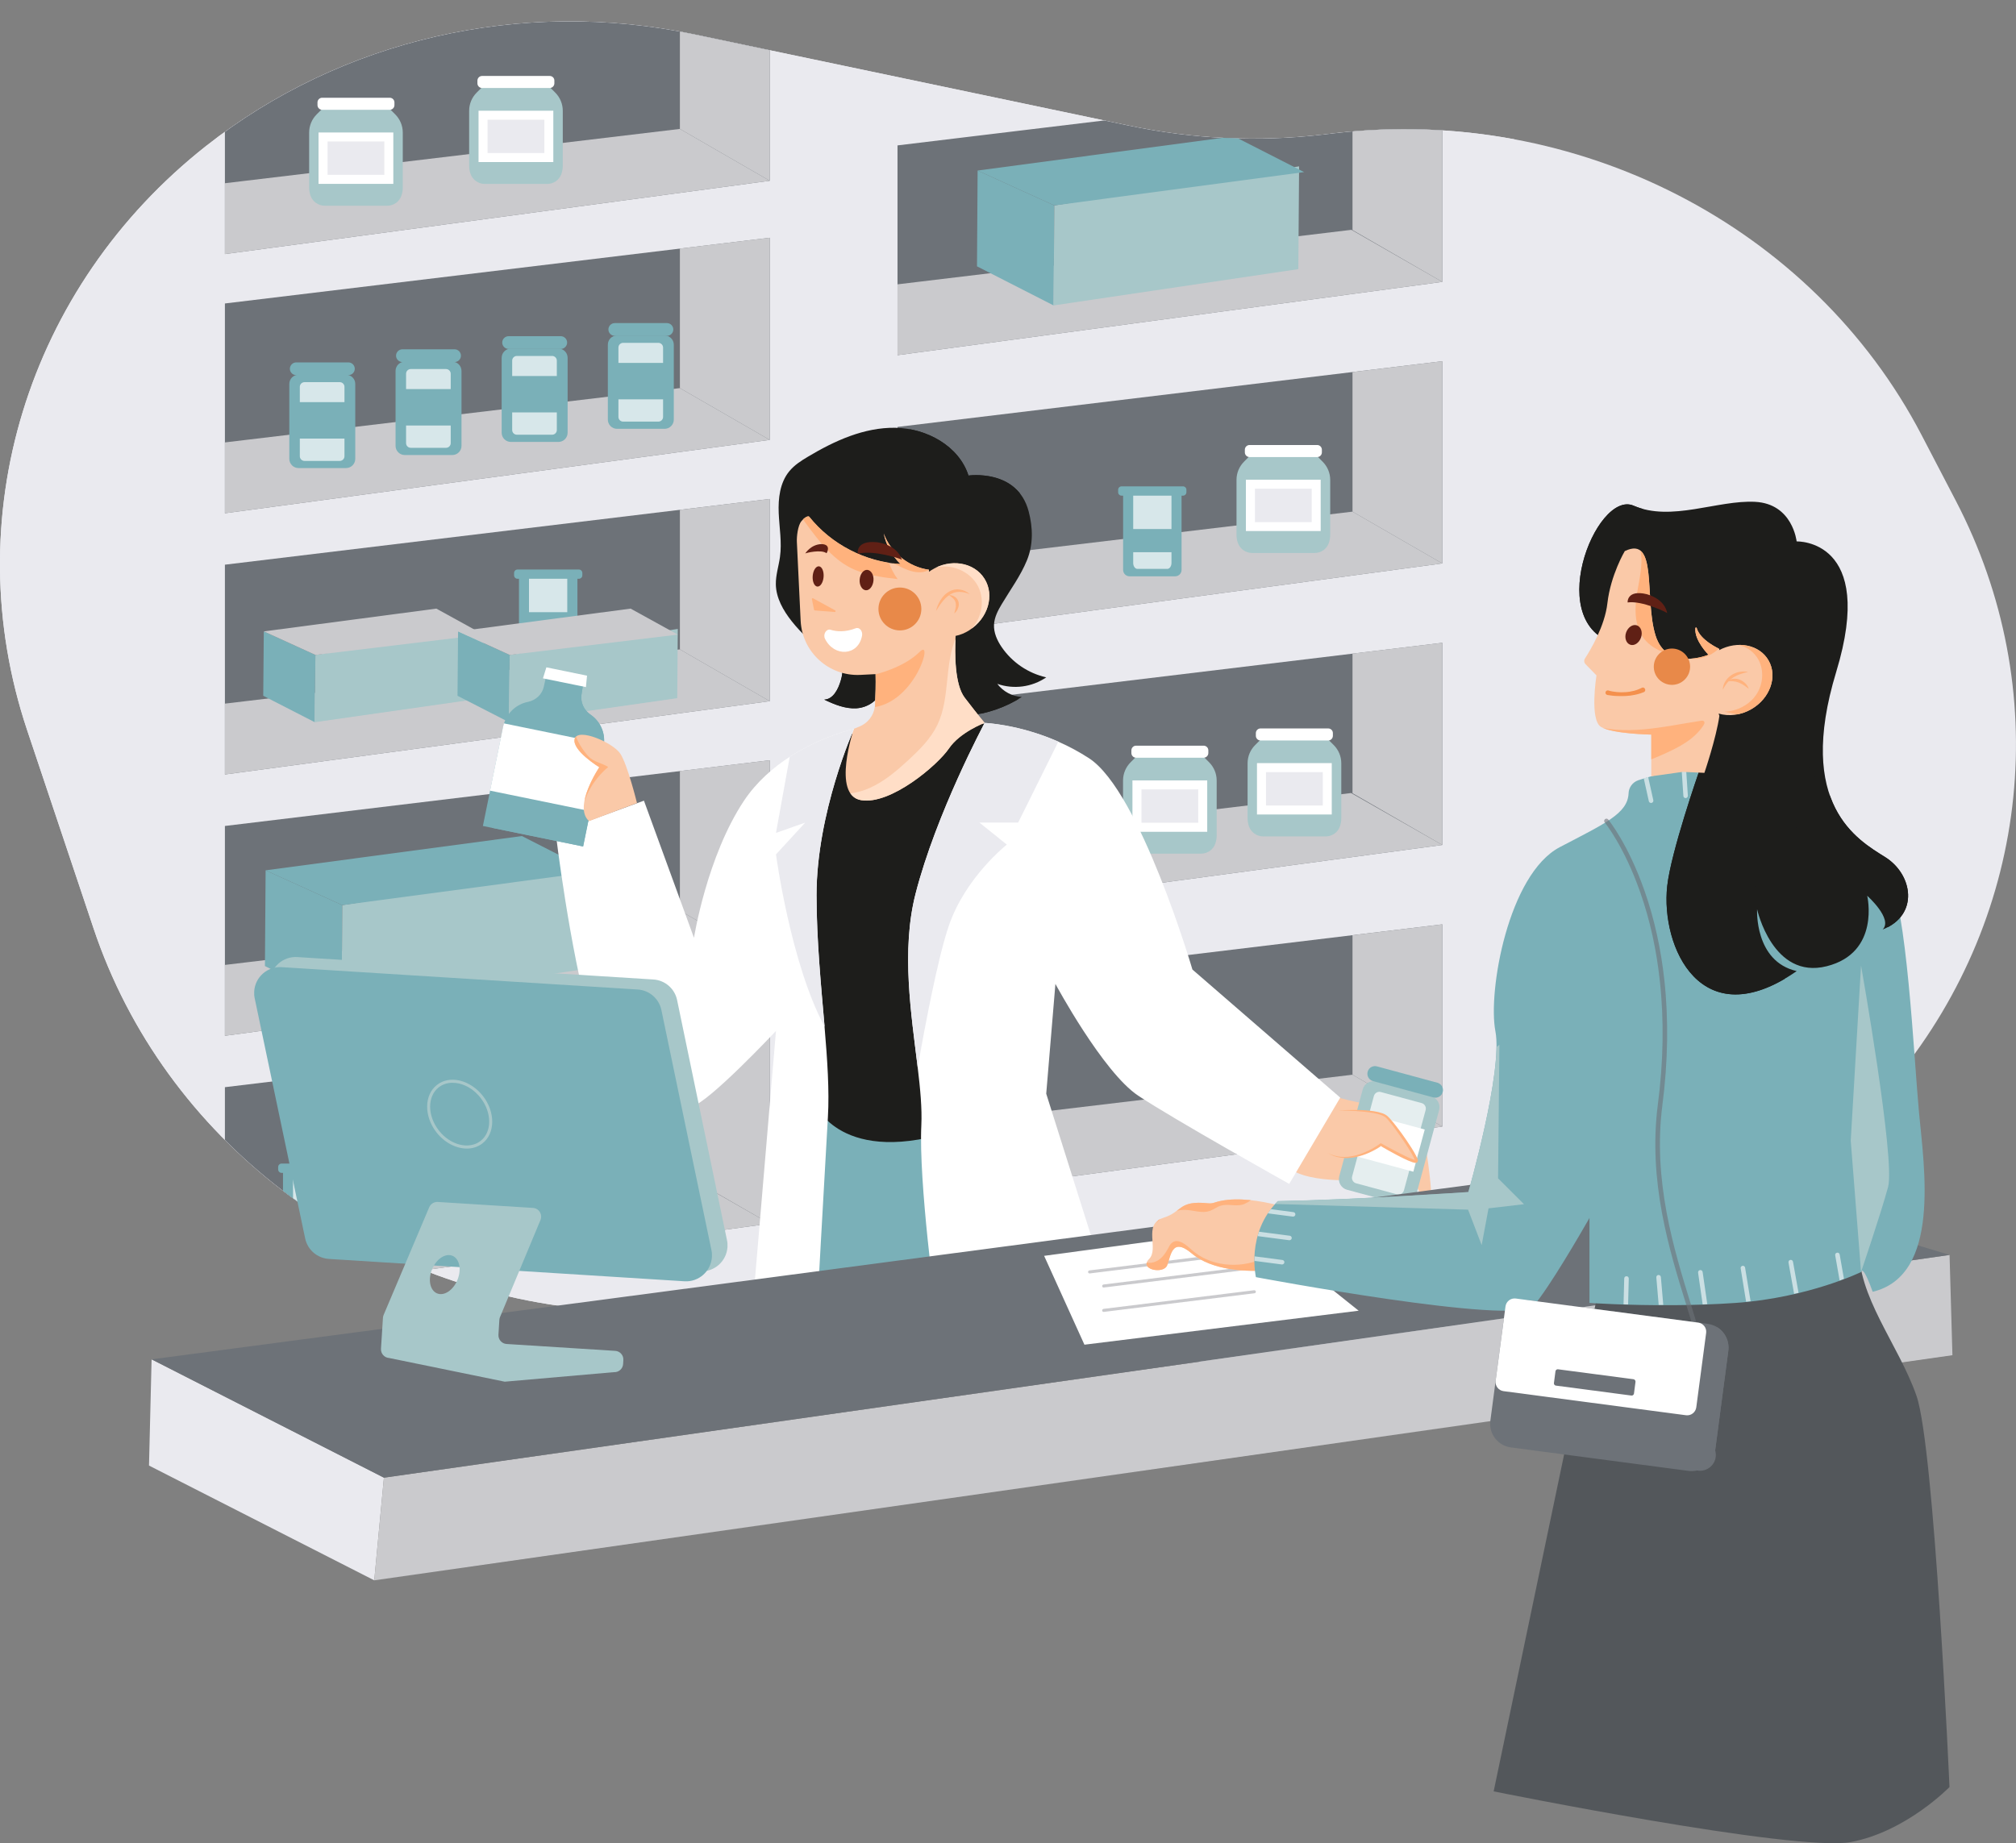 <?xml version="1.0" encoding="utf-8"?>
<!-- Generator: Adobe Illustrator 27.0.1, SVG Export Plug-In . SVG Version: 6.00 Build 0)  -->
<svg version="1.1" id="Calque_1" xmlns="http://www.w3.org/2000/svg" xmlns:xlink="http://www.w3.org/1999/xlink" x="0px" y="0px"
	 viewBox="0 0 2876.5 2630.6" style="enable-background:new 0 0 2876.5 2630.6;" xml:space="preserve">
<rect x="0" y="0" width="2876.5" height="2630.6" fill="#808080" stroke="none"/>
<style type="text/css">
	.st0{fill:#EAEAEF;}
	.st1{clip-path:url(#SVGID_00000027571180877864378260000004831322311846447773_);}
	.st2{fill:#6D7278;}
	.st3{fill:#CACACD;}
	.st4{fill:#7AB0B8;}
	.st5{opacity:0.7;}
	.st6{fill:#FFFFFF;}
	.st7{fill:#A7C7C9;}
	.st8{fill:#FAC9A8;}
	.st9{fill:#1D1D1B;}
	.st10{clip-path:url(#SVGID_00000047779917373638202920000014917123592665084349_);}
	.st11{clip-path:url(#SVGID_00000129171122120643351370000016010112033074929304_);}
	.st12{fill:#FFB27D;}
	.st13{fill:#FFDEC7;}
	.st14{fill:#602015;}
	.st15{fill:#E88949;}
	.st16{clip-path:url(#SVGID_00000127037326226569139290000006431064181648139423_);}
	.st17{fill:#53575B;}
	.st18{clip-path:url(#SVGID_00000165220767412647432130000006971523086034569652_);}
	.st19{clip-path:url(#SVGID_00000095340024459102025650000009303871457929787062_);}
	.st20{opacity:0.6;}
	.st21{clip-path:url(#SVGID_00000036252353178525656430000017215787773874075786_);}
	.st22{fill:#D82749;}
	.st23{clip-path:url(#SVGID_00000174571652235233501320000001306127014106586249_);}
	.st24{fill:#F4904D;}
</style>
<g id="_04">
	<path class="st0" d="M2741.8,620.9c-155.4-298.1-491.4-471-837.2-430.8l-17,2c-92,10.7-185.1,6.4-275.8-12.6l-622-130.6
		C743.8-2.8,487.3,56,294.1,208.3l0,0C38.4,409.8-62.5,739.6,38.8,1042.3l94.7,282.7c100.8,301.1,381.9,515.8,712,544l1043.7,89.1
		c277,23.6,546.8-88.1,716.4-296.8l100.9-124.2c191.1-235.2,223.8-554.6,84.1-822.5L2741.8,620.9L2741.8,620.9z"/>
	<g>
		<defs>
			<path id="SVGID_1_" d="M1904.6,190.1l-17,2c-92,10.7-185.1,6.4-275.8-12.6l-622-130.6C743.8-2.8,487.3,56,294.1,208.3l0,0
				C38.4,409.8-62.5,739.6,38.8,1042.3l94.7,282.7c100.8,301.1,381.9,515.8,712,544l1043.7,89.1c277,23.6,546.8-88.1,716.4-296.8
				l100.9-124.2c191.1-235.2,223.8-554.6,84.1-822.5l-48.9-93.8C2586.4,322.8,2250.4,149.9,1904.6,190.1L1904.6,190.1z"/>
		</defs>
		<clipPath id="SVGID_00000041259731167239150570000012280501171433279905_">
			<use xlink:href="#SVGID_1_"  style="overflow:visible;"/>
		</clipPath>
		<g style="clip-path:url(#SVGID_00000041259731167239150570000012280501171433279905_);">
			<g>
				<rect x="-155.2" y="-5.2" class="st0" width="2315.8" height="2119.6"/>
				<polygon class="st2" points="320.9,732.5 1098.3,627.8 1098.3,339.3 320.9,433.1 				"/>
				<polygon class="st3" points="320.9,631.4 320.9,732.5 1098.3,627.8 970.1,553.9 				"/>
				<polygon class="st3" points="970.1,553.9 1098.3,627.8 1098.3,339.3 970.1,354.7 				"/>
				<polygon class="st2" points="1280.6,506.9 2057.9,402.3 2057.9,113.7 1280.6,207.5 				"/>
				<polygon class="st3" points="1280.6,405.8 1280.6,506.9 2057.9,402.3 1928.2,328 				"/>
				<polygon class="st3" points="1929.8,328.3 2057.9,402.3 2057.9,113.7 1929.8,129.1 				"/>
				<polygon class="st2" points="1280.6,908.7 2057.9,804.1 2057.9,515.5 1280.6,609.3 				"/>
				<polygon class="st3" points="1280.6,807.6 1280.6,908.7 2057.9,804.1 1929.8,730.2 				"/>
				<polygon class="st3" points="1929.8,730.2 2057.9,804.1 2057.9,515.5 1929.8,531 				"/>
				<polygon class="st2" points="1280.6,1310.6 2057.9,1205.9 2057.9,917.4 1280.6,1011.2 				"/>
				<polygon class="st3" points="1280.6,1209.5 1280.6,1310.6 2057.9,1205.9 1927.8,1131.8 				"/>
				<polygon class="st3" points="1929.8,1132 2057.9,1205.9 2057.9,917.4 1929.8,932.8 				"/>
				<polygon class="st2" points="1280.6,1712.4 2057.9,1607.8 2057.9,1319.2 1280.6,1413 				"/>
				<polygon class="st3" points="1280.6,1611.3 1280.6,1712.4 2057.9,1607.8 1929.8,1533.8 				"/>
				<polygon class="st3" points="1929.8,1533.8 2057.9,1607.8 2057.9,1319.2 1929.8,1334.7 				"/>
				<polygon class="st2" points="320.9,1105.3 1098.3,1000.7 1098.3,712.1 320.9,805.9 				"/>
				<polygon class="st3" points="320.9,1004.2 320.9,1105.3 1098.3,1000.7 970.1,926.8 				"/>
				<polygon class="st3" points="970.1,926.8 1098.3,1000.7 1098.3,712.1 970.1,727.6 				"/>
				<polygon class="st2" points="320.9,1478.2 1098.3,1373.6 1098.3,1085 320.9,1178.8 				"/>
				<polygon class="st3" points="320.9,1377.1 320.9,1478.2 1098.3,1373.6 970.1,1299.6 				"/>
				<polygon class="st3" points="970.1,1299.6 1098.3,1373.6 1098.3,1085 970.1,1100.4 				"/>
				<polygon class="st2" points="320.9,1851 1098.3,1746.4 1098.3,1457.8 320.9,1551.6 				"/>
				<polygon class="st3" points="320.9,1749.9 320.9,1851 1098.3,1746.4 966.9,1671.1 				"/>
				<polygon class="st3" points="970.1,1672.5 1098.3,1746.4 1098.3,1457.8 970.1,1473.3 				"/>
				<polygon class="st2" points="320.9,362.6 1098.3,258 1098.3,-30.6 320.9,63.2 				"/>
				<polygon class="st3" points="320.9,261.5 320.9,362.6 1098.3,258 970.1,184 				"/>
				<polygon class="st3" points="970.1,184 1098.3,258 1098.3,-30.6 970.1,-15.1 				"/>
				<path class="st4" d="M493.8,534.8h-67.9c-7.2,0-13.1,5.9-13.1,13.1v107c0,7.2,5.9,13.1,13.1,13.1h67.9c7.2,0,13.1-5.9,13.1-13.1
					v-107C506.9,540.7,501.1,534.9,493.8,534.8z"/>
				<path class="st4" d="M497.1,517.2h-74.4c-5,0-9.1,4.1-9.1,9.1s4.1,9.1,9.1,9.1h74.4c5,0,9.1-4.1,9.1-9.1
					S502.1,517.2,497.1,517.2z"/>
				<g class="st5">
					<path class="st6" d="M484.8,545.4h-50.3c-3.7,0-6.7,3-6.7,6.7v99c0,3.7,3,6.7,6.7,6.7h50.3c3.7,0,6.7-3,6.7-6.7v-99
						C491.5,548.4,488.5,545.4,484.8,545.4z"/>
				</g>
				<rect x="422.7" y="573.9" class="st4" width="73.9" height="52"/>
				<path class="st4" d="M645.4,516.2h-67.9c-7.2,0-13.1,5.9-13.1,13.1v107c0,7.2,5.9,13.1,13.1,13.1h67.9c7.2,0,13.1-5.9,13.1-13.1
					v-107C658.4,522,652.6,516.2,645.4,516.2z"/>
				<path class="st4" d="M648.6,498.5h-74.4c-5,0-9.1,4.1-9.1,9.1c0,5,4.1,9.1,9.1,9.1h74.4c5,0,9.1-4.1,9.1-9.1
					C657.7,502.6,653.6,498.5,648.6,498.5z"/>
				<g class="st5">
					<path class="st6" d="M636.4,526.7h-50.3c-3.7,0-6.7,3-6.7,6.7l0,0v99c0,3.7,3,6.7,6.7,6.7h50.3c3.7,0,6.7-3,6.7-6.7l0,0v-99
						C643.1,529.7,640.1,526.7,636.4,526.7z"/>
				</g>
				<rect x="574.2" y="555.3" class="st4" width="73.9" height="52"/>
				<path class="st4" d="M796.8,497.5h-67.9c-7.2,0-13.1,5.9-13.1,13.1v107c0,7.2,5.9,13.1,13.1,13.1h67.9c7.2,0,13.1-5.9,13.1-13.1
					v-107C809.9,503.4,804.1,497.5,796.8,497.5z"/>
				<path class="st4" d="M800.1,479.8h-74.4c-5,0-9.1,4.1-9.1,9.1s4.1,9.1,9.1,9.1h74.4c5,0,9.1-4.1,9.1-9.1
					S805.1,479.8,800.1,479.8z"/>
				<g class="st5">
					<path class="st6" d="M787.8,508h-50.3c-3.7,0-6.7,3-6.7,6.7v99c0,3.7,3,6.7,6.7,6.7h50.3c3.7,0,6.7-3,6.7-6.7v-99
						C794.5,511,791.5,508,787.8,508z"/>
				</g>
				<rect x="725.7" y="536.6" class="st4" width="73.9" height="52"/>
				<path class="st4" d="M740.5,932c0,5.1,4.1,9.2,9.2,9.2h65c5.1,0,9.2-4.1,9.2-9.2l0,0V818.1h-83.4V932z"/>
				<g class="st5">
					<path class="st6" d="M754.8,922.2c0,4.6,2.7,8.4,6,8.4h42.6c3.3,0,6-3.8,6-8.4V818.1h-54.6V922.2z"/>
				</g>
				<path class="st4" d="M826,812.8h-87.6c-2.7,0-4.9,2.2-4.9,4.9v3.4c0,2.7,2.2,4.9,4.9,4.9H826c2.7,0,4.9-2.2,4.9-4.9l0,0v-3.4
					C830.9,815,828.7,812.8,826,812.8L826,812.8z"/>
				<rect x="751.1" y="873.7" class="st4" width="62.2" height="33.1"/>
				<path class="st4" d="M880.4,478.8h67.9c7.2,0,13.1,5.9,13.1,13.1v107c0,7.2-5.9,13.1-13.1,13.1h-67.9c-7.2,0-13.1-5.9-13.1-13.1
					v-107C867.3,484.6,873.2,478.8,880.4,478.8z"/>
				<path class="st4" d="M951.6,461.1h-74.4c-5,0-9.1,4.1-9.1,9.1s4.1,9.1,9.1,9.1h74.4c5,0,9.1-4.1,9.1-9.1
					S956.6,461.1,951.6,461.1z"/>
				<g class="st5">
					<path class="st6" d="M939.4,489.3h-50.3c-3.7,0-6.7,3-6.7,6.7l0,0v99c0,3.7,3,6.7,6.7,6.7h50.3c3.7,0,6.7-3,6.7-6.7l0,0v-99
						C946.1,492.4,943.1,489.3,939.4,489.3z"/>
				</g>
				<rect x="877.2" y="517.9" class="st4" width="73.9" height="52"/>
				<polygon class="st4" points="375.6,993 449.1,1030.7 450,934.7 376.4,901.1 				"/>
				<polygon class="st7" points="449.1,1030.7 689.1,996.4 690,897.6 450,934.7 				"/>
				<polygon class="st3" points="376.4,901.1 450,934.7 690,905.7 622.6,868.6 				"/>
				<polygon class="st4" points="652.8,993 726.3,1030.7 727.2,934.7 653.6,901.1 				"/>
				<polygon class="st7" points="726.3,1030.7 966.3,996.4 967.1,897.6 727.2,934.7 				"/>
				<polygon class="st3" points="653.6,901.1 727.2,934.7 967.1,905.7 899.8,868.6 				"/>
				<polygon class="st4" points="378,1378.7 487.4,1434.5 488.4,1291.8 379,1242.1 				"/>
				<polygon class="st7" points="487.4,1434.5 836.6,1382.7 837.7,1236 488.4,1291.8 				"/>
				<polygon class="st4" points="379,1242.1 488.4,1291.8 844.8,1244.2 744.7,1193.2 				"/>
				<polygon class="st4" points="1394,380.1 1503.3,435.9 1504.3,293.2 1394.9,243.4 				"/>
				<polygon class="st7" points="1503.3,435.9 1852.5,384.1 1853.6,237.4 1504.3,293.2 				"/>
				<polygon class="st4" points="1394.9,243.4 1504.3,293.2 1860.8,245.6 1760.6,194.5 				"/>
				<path class="st7" d="M1870.4,642.1l-39.3,4.8l-39.3-4.8l-16.7,16.7c-6.9,6.9-10.8,16.2-10.8,26v78.4c0,3.8,0.6,7.6,1.8,11.2
					c2.9,8.8,11.2,14.8,20.5,14.8h89.2c9.3,0,17.6-5.9,20.4-14.8c1.2-3.6,1.8-7.4,1.8-11.2v-78.3c0-9.8-3.9-19.1-10.8-26
					L1870.4,642.1L1870.4,642.1z"/>
				<path class="st6" d="M1879.4,635.1h-96.5c-3.7,0-6.7,3-6.7,6.7v3.8c0,3.7,3,6.7,6.7,6.7h96.5c3.7,0,6.7-3,6.7-6.7l0,0v-3.8
					C1886.1,638.1,1883.1,635.1,1879.4,635.1L1879.4,635.1z"/>
				<rect x="1777.7" y="684.6" class="st6" width="106.7" height="73.3"/>
				<rect x="1790.6" y="697.5" class="st0" width="81" height="47.6"/>
				<path class="st7" d="M547.2,146.5l-39.3,4.8l-39.3-4.8l-16.7,16.7c-6.9,6.9-10.8,16.2-10.8,26v78.4c0,3.8,0.6,7.6,1.8,11.2
					c2.9,8.8,11.2,14.8,20.4,14.8h89.2c9.3,0,17.6-5.9,20.4-14.8c1.2-3.6,1.8-7.4,1.8-11.2v-78.4c0-9.8-3.9-19.1-10.8-26
					L547.2,146.5L547.2,146.5z"/>
				<path class="st6" d="M556.1,139.5h-96.4c-3.7,0-6.7,3-6.7,6.7l0,0v3.8c0,3.7,3,6.7,6.7,6.7h96.4c3.7,0,6.7-3,6.7-6.7l0,0v-3.8
					C562.8,142.5,559.8,139.5,556.1,139.5L556.1,139.5z"/>
				<rect x="454.5" y="189.1" class="st6" width="106.7" height="73.3"/>
				<rect x="467.4" y="201.9" class="st0" width="81" height="47.6"/>
				<path class="st7" d="M775.5,115.4l-39.3,4.9l-39.3-4.9l-16.7,16.7c-6.9,6.9-10.8,16.2-10.8,26v78.4c0,3.8,0.6,7.6,1.8,11.2
					c2.9,8.8,11.2,14.8,20.4,14.8h89.2c9.3,0,17.6-5.9,20.4-14.8c1.2-3.6,1.8-7.4,1.8-11.2v-78.4c0-9.8-3.9-19.1-10.8-26
					L775.5,115.4L775.5,115.4z"/>
				<path class="st6" d="M784.4,108.4h-96.5c-3.7,0-6.7,3-6.7,6.7l0,0v3.8c0,3.7,3,6.7,6.7,6.7h96.4c3.7,0,6.7-3,6.7-6.7v-3.8
					C791.1,111.4,788.1,108.4,784.4,108.4L784.4,108.4z"/>
				<rect x="682.8" y="158" class="st6" width="106.7" height="73.3"/>
				<rect x="695.7" y="170.8" class="st0" width="81" height="47.6"/>
				<path class="st7" d="M1708.5,1071.2l-39.3,4.8l-39.3-4.8l-16.7,16.7c-6.9,6.9-10.8,16.2-10.8,26v78.4c0,3.8,0.6,7.6,1.8,11.2
					c2.9,8.8,11.2,14.8,20.4,14.8h89.2c9.3,0,17.6-5.9,20.4-14.8c1.2-3.6,1.8-7.4,1.8-11.2v-78.4c0-9.8-3.9-19.1-10.8-26
					L1708.5,1071.2z"/>
				<path class="st6" d="M1717.4,1064.2H1621c-3.7,0-6.7,3-6.7,6.7l0,0v3.8c0,3.7,3,6.7,6.7,6.7h96.4c3.7,0,6.7-3,6.7-6.7v-3.8
					C1724.1,1067.2,1721.1,1064.2,1717.4,1064.2z"/>
				<rect x="1615.8" y="1113.8" class="st6" width="106.7" height="73.3"/>
				<rect x="1628.7" y="1126.6" class="st0" width="81" height="47.6"/>
				<path class="st7" d="M1886.2,1046.6l-39.3,4.8l-39.3-4.8l-16.7,16.7c-6.9,6.9-10.8,16.2-10.8,26v78.4c0,3.8,0.6,7.6,1.8,11.2
					c2.9,8.8,11.2,14.8,20.5,14.8h89.2c9.3,0,17.6-5.9,20.4-14.8c1.2-3.6,1.8-7.4,1.8-11.2v-78.4c0-9.8-3.9-19.1-10.8-26
					L1886.2,1046.6L1886.2,1046.6z"/>
				<path class="st6" d="M1895.1,1039.6h-96.5c-3.7,0-6.7,3-6.7,6.7v3.8c0,3.7,3,6.7,6.7,6.7h96.5c3.7,0,6.7-3,6.7-6.7v-3.8
					C1901.9,1042.6,1898.8,1039.6,1895.1,1039.6L1895.1,1039.6z"/>
				<rect x="1793.5" y="1089.1" class="st6" width="106.7" height="73.3"/>
				<rect x="1806.4" y="1102" class="st0" width="81" height="47.6"/>
				<path class="st4" d="M1602.5,813.3c0,5.1,4.1,9.2,9.2,9.2h65c5.1,0,9.2-4.1,9.2-9.2l0,0V699.4h-83.4L1602.5,813.3L1602.5,813.3z
					"/>
				<g class="st5">
					<path class="st6" d="M1616.9,803.5c0,4.6,2.7,8.4,6,8.4h42.6c3.3,0,6-3.8,6-8.4V699.4h-54.6V803.5z"/>
				</g>
				<path class="st4" d="M1688,694.1h-87.7c-2.7,0-4.9,2.2-4.9,4.9v3.5c0,2.7,2.2,4.9,4.9,4.9h87.6c2.7,0,4.9-2.2,4.9-4.9l0,0V699
					C1692.9,696.4,1690.7,694.2,1688,694.1L1688,694.1z"/>
				<rect x="1613.1" y="755" class="st4" width="62.2" height="33.1"/>
				<path class="st4" d="M403.8,1779.8c0,5.1,4.1,9.2,9.2,9.2h65c5.1,0,9.2-4.1,9.2-9.2v-113.9h-83.4V1779.8z"/>
				<g class="st5">
					<path class="st6" d="M418.2,1770c0,4.6,2.7,8.4,6,8.4h42.6c3.3,0,6-3.8,6-8.4v-104.1h-54.7L418.2,1770L418.2,1770z"/>
				</g>
				<path class="st4" d="M489.4,1660.6h-87.6c-2.7,0-4.9,2.2-4.9,4.9v3.5c0,2.7,2.2,4.9,4.9,4.9h87.6c2.7,0,4.9-2.2,4.9-4.9l0,0
					v-3.5C494.2,1662.8,492.1,1660.6,489.4,1660.6L489.4,1660.6z"/>
				<rect x="414.4" y="1721.5" class="st4" width="62.2" height="33.1"/>
			</g>
		</g>
	</g>
	<path class="st8" d="M1966.8,1575.8c-23.1,1.6-63.3-11-77.8-15.9c-3.4-1.2-5.4-1.9-5.4-1.9s-64.4,61.8-52.9,96.9s105,29.2,105,29.2
		s48.1,45.2,61,47.6s20.7-52.7,20.7-52.7s6.2,33.9,22.9,31.4c6.5-1-9.6-96.2-9.6-96.2S1995.3,1573.9,1966.8,1575.8L1966.8,1575.8z"
		/>
	<path class="st4" d="M1167.5,1544.1l-2.5,91.5l-6.5,234.4c0,0,107.1,15.5,194.8,25.4c55.2,6.3,102.7,10.4,111.3,7.1
		c22.4-8.6-52.9-347.2-52.9-347.2L1167.5,1544.1L1167.5,1544.1z"/>
	<path class="st4" d="M1167.5,1544.1l-2.5,91.5c29.7,18.8,62.4,32.5,96.7,40.3c7.9,1.8,16.4,3.5,22.3,9c5.3,5,7.7,12.1,9.9,19
		c20.5,63.6,40.3,127.4,59.4,191.4c55.2,6.3,102.7,10.4,111.3,7.1c22.4-8.6-52.9-347.2-52.9-347.2L1167.5,1544.1L1167.5,1544.1z"/>
	<path class="st9" d="M1165.1,1068.4l-28,263l28,247.9c0,0,42.2,93.5,218.4,26.4c28.1-243.6,55.9-355.4,55.9-355.4l39.2-201.5
		l-178.3-36.7L1165.1,1068.4L1165.1,1068.4z"/>
	<path class="st9" d="M1492.8,966.7c-25.9-5.9-48.6-21.3-63.6-43.2c-6.5-9.5-11.5-20.7-10.9-32.2c0.6-10.6,5.7-20.3,11.2-29.4
		c12.3-20.6,26.7-40.1,35.8-62.3s8.6-46.7,2.4-69.9c-16.2-61.1-85.9-51-85.9-51c-13.5-42.3-59.9-67.5-104.3-68.2
		s-86.6,18.5-124.7,41.3c-9.8,5.8-19.6,12.1-26.8,21c-13.2,16.2-15.8,38.6-14.9,59.5s4.7,41.9,1.8,62.6c-1.8,13-6.1,25.8-5.9,39
		c0.3,19.4,10.5,37.3,22.5,52.5c14.8,18.7,32.7,34.8,52.9,47.5c7.5,4.7,15.9,9.6,18.6,18c2,6.2,0.4,13-1.4,19.4
		c-3.6,12.3-10.8,26.7-23.6,27.2c14.6,6.9,30.2,13.4,46.3,12.3s32.7-11.9,35.1-27.9c10.1,14.4,26.3,23.3,42.8,29.3
		c51.5,18.8,111.7,12.1,157.8-17.5c-13.8-0.8-26.6-7.7-35-18.7C1446.5,984.1,1472.3,980.7,1492.8,966.7L1492.8,966.7z"/>
	<g>
		<defs>
			<path id="SVGID_00000036243026749567361580000013331489609673356987_" d="M1381.9,678.7c-13.5-42.3-59.9-67.5-104.3-68.2
				s-86.6,18.5-124.7,41.3c-9.8,5.8-19.6,12.1-26.8,21c-13.2,16.2-15.8,38.6-14.9,59.5s4.7,41.9,1.8,62.6c-1.8,13-6.1,25.8-5.9,39
				c0.3,19.4,10.5,37.3,22.5,52.5c14.8,18.7,32.7,34.8,52.9,47.5c7.5,4.7,15.9,9.6,18.6,18c2,6.2,0.4,13-1.4,19.4
				c-3.6,12.3-10.8,26.7-23.6,27.2c14.6,6.9,30.2,13.4,46.3,12.3s32.7-11.9,35.1-27.9c10.1,14.4,26.3,23.3,42.8,29.3
				c51.5,18.8,111.7,12.1,157.8-17.5c-13.8-0.8-26.6-7.7-35-18.7c23.4,8.2,49.3,4.8,69.7-9.2c-25.9-5.9-48.6-21.3-63.6-43.2
				c-6.5-9.5-11.5-20.7-10.9-32.2c0.6-10.6,5.7-20.3,11.2-29.4c12.3-20.6,26.7-40.1,35.8-62.3s8.6-46.7,2.4-69.9
				C1451.5,668.7,1381.9,678.7,1381.9,678.7z"/>
		</defs>
		<clipPath id="SVGID_00000133489011102293291600000012432393486662894009_">
			<use xlink:href="#SVGID_00000036243026749567361580000013331489609673356987_"  style="overflow:visible;"/>
		</clipPath>
		<g style="clip-path:url(#SVGID_00000133489011102293291600000012432393486662894009_);">
			<g>
				<path class="st9" d="M1370.8,780.7c-12.5,0.6-25-2.1-37.2-5.1c-12.5-3.1-25.5-6.8-34.9-15.6c-7.3-6.8-11.7-16.1-18.1-23.8
					s-16.4-13.9-26-11.2c-10.6,3-16.4,15.6-27.1,18.4c-9.3,2.5-18.7-3.4-25.9-9.8s-14.3-13.9-23.7-15.7
					c-13.7-2.7-27.1,8.4-31.6,21.6l9.8,31.2c9.2,24.2,31.9,42.7,57.4,47c11.9,2,24.3,1.1,35.7,5c12.5,4.2,22.8,13.7,35.4,17.7
					c15.7,5,33,0.8,48.1-6c30.9-14,56.3-37.9,72.1-67.9C1396.1,775.8,1383.4,780.1,1370.8,780.7L1370.8,780.7z"/>
				<path class="st9" d="M1392.4,965.8c-17.2-20.9-24.2-48.5-19-75.1l-37.6-7.8c-5.6,30-3.5,61,6,90c3.9,12,9.4,23.9,18.9,32.1
					c10,8.7,23.6,12.2,36.9,12.9c23.5,1.1,46.6-6,65.4-20.1C1435.8,998.3,1409.9,986.5,1392.4,965.8L1392.4,965.8z"/>
				<path class="st9" d="M1247.1,933.8L1200,942c0.1,27.8-23.4,53.8-51.2,56.3c22.7,16.4,52,27.8,78.7,19.4
					c17.8-5.7,32-19.3,38.5-36.9c3.2-9,4.2-19.2,1.1-28.3S1256.5,935.7,1247.1,933.8z"/>
				<path class="st9" d="M1263.3,595.5c-5.5-1.7-11.2-2.8-17-3.1L1263.3,595.5z"/>
				<path class="st9" d="M1444.7,669.5c-25.7-17.3-51.1-35.6-78.8-49.5s-58.4-23.5-89.4-22.1l-13.2-2.4
					c12.5,3.8,24.3,10.7,35.4,17.9c22.4,14.5,45.2,33.2,50,59.4c-17.6-5.8-36.3-7-54.5-3.6c25.9,3.6,50.8,12.6,73,26.4
					c3,1.8,6.1,3.8,9.6,4.1c2.7,0.2,5.3-0.6,8-1.3c35.1-9.5,74.9,1,100.6,26.7c-2.3-9.7-4.7-19.7-10-28.2
					C1468.1,685.2,1456.2,677.2,1444.7,669.5L1444.7,669.5z"/>
			</g>
		</g>
	</g>
	<path class="st8" d="M1382.7,899.7c27-17,36.8-50,21.9-73.7s-48.9-29.2-75.9-12.2c-1.1,0.7-2.1,1.4-3.1,2.2l-0.2-2.8
		c-28.7-3.8-54.6-24.4-64.5-51.7c3.4,16.6,11.8,31.9,24,43.6c-50.3-3-98.9-28.1-130.3-67.5c-1.4-1.7-6.5,0.6-11.2,6.3
		c-5,6.1-6.8,21.8-6.4,29.6l5.4,112.7c2.3,44.6,40.2,79,84.8,77l22-1.1c0.4,13.7-0.1,30.2-0.7,43.3c0,1.2-0.2,2.4-0.3,3.5
		c-1.8,12.6-10.1,23.2-21.9,28l-8,3.2c0,0-32.1,94.7,10.2,101.8s109.4-50.2,125.3-73.7s51-36.6,51-36.6s-7.9-9.2-28.4-35.9
		c-14.6-19-14.3-64-12.9-88.2C1370.3,906.2,1376.8,903.4,1382.7,899.7L1382.7,899.7z"/>
	<g>
		<defs>
			<path id="SVGID_00000101816700580399527170000007459650584415230897_" d="M1137.2,773.6l5.4,112.7c2.3,44.6,40.2,79,84.8,77
				l22-1.1c0.4,13.7-0.1,30.2-0.7,43.3c0,1.2-0.2,2.4-0.3,3.5c-1.8,12.6-10.1,23.2-21.9,28l-8,3.2c0,0-32.1,94.7,10.2,101.8
				s109.4-50.2,125.3-73.7s51-36.6,51-36.6s-7.9-9.2-28.4-35.9c-14.6-19-14.3-64-13-88.2c6.8-1.6,13.3-4.4,19.2-8.1
				c27-17,36.8-50,21.9-73.7s-48.9-29.2-75.9-12.2c-1.1,0.7-2.1,1.4-3.1,2.2l-0.2-2.8c-28.7-3.8-54.6-24.4-64.5-51.7
				c3.4,16.6,11.8,31.9,24,43.6c-50.3-3-98.9-28.1-130.3-67.5c-1.4-1.7-6.5,0.6-11.2,6.3C1138.6,750.1,1136.8,765.8,1137.2,773.6
				L1137.2,773.6z"/>
		</defs>
		<clipPath id="SVGID_00000032610235102377617330000011724950223351358372_">
			<use xlink:href="#SVGID_00000101816700580399527170000007459650584415230897_"  style="overflow:visible;"/>
		</clipPath>
		<g style="clip-path:url(#SVGID_00000032610235102377617330000011724950223351358372_);">
			<g>
				<path class="st12" d="M1309.4,776.1c-12-14.8-27.8-26.1-43.9-36.2s-33.4-19.2-52.2-21.1c-22.8-2.3-45.4,6.2-68.3,6.5l-6.9,5.6
					l12.2,16.6c17.6,23.9,36.1,48.6,62.4,62.4c20.8,10.8,44.8,13.8,68.1,16.6c-5.6-7.5-9.9-15.9-12.8-24.8c9.5,3,18.1,8.3,27.4,11.8
					s20.1,5,29,0.4c1.3-0.5,2.3-1.5,2.9-2.8c0.3-1.3,0.1-2.6-0.4-3.7C1322.9,796,1317,785.4,1309.4,776.1L1309.4,776.1z"/>
				<path class="st13" d="M1393.1,956.6l-28.1-48.7c-18.2,39.5-8.7,87.7-27.6,126.8c-9.4,19.5-25.2,35.2-41.1,49.9
					c-16.8,15.5-34.6,30.7-55.5,40s-45.9,11.8-66.6,1.9c21.2,23,54.1,33.6,85.2,30.8c15.3-1.4,30.3-5.7,44.6-11.5
					c42.6-17.3,78.9-47.1,104.3-85.5c5.5-8.3,10.5-17.1,17.5-24.2s16.6-12.4,26.5-11.7C1429.4,1004.7,1409.5,981.8,1393.1,956.6
					L1393.1,956.6z"/>
				<path class="st13" d="M1416.6,811.9c-12.4-13.8-32.6-16.8-51-19.1L1332,811c23.6-8,52.3,3.7,63.6,25.9s3.9,52.2-16.5,66.6
					c17.5,0.4,34.4-9.9,43.2-25s9.7-34.2,3.6-50.6C1423.9,822.1,1420.7,816.6,1416.6,811.9L1416.6,811.9z"/>
			</g>
		</g>
	</g>
	<path class="st12" d="M1312.2,930.3c-22.7,22.8-62.8,32-62.8,32c0.4,13.7-0.1,30.2-0.7,43.3c0,1.2-0.2,2.4-0.3,3.5
		C1307,999.5,1332.5,909.8,1312.2,930.3L1312.2,930.3z"/>
	<path class="st14" d="M1286.8,798.8C1286.8,798.9,1286.9,798.9,1286.8,798.8C1287,798.9,1286.8,798.8,1286.8,798.8z"/>
	<path class="st14" d="M1251.7,773.9c-32-3.4-27.8,16.9-27.6,16.5c21.3-6,60.9,6.9,62.7,8.4C1286.2,797.3,1281.5,778.5,1251.7,773.9
		z"/>
	<path class="st14" d="M1171.9,776.5c-14.7,0.6-22.3,12.5-23,13.4c1.2-0.8,22.7-6.1,30.4-0.4
		C1179.4,789.8,1187.2,776.8,1171.9,776.5z"/>
	<path class="st14" d="M1237.5,813.3c-5.4-0.4-10.3,5.8-10.9,13.8s3.3,14.8,8.7,15.3s10.3-5.8,11-13.8S1243,813.8,1237.5,813.3
		L1237.5,813.3z"/>
	
		<ellipse transform="matrix(7.602295e-02 -0.997 0.997 7.602295e-02 258.468 1924.148)" class="st14" cx="1167.5" cy="822.6" rx="14.5" ry="7.8"/>
	<path class="st12" d="M1191.6,871.1l-31.4-17.2c-0.6-0.3-1.3-0.1-1.6,0.5c-0.1,0.2-0.2,0.5-0.1,0.8l3,15c0.1,0.5,0.5,1,1.1,1
		l28.4,2.2c0.7,0.1,1.3-0.4,1.3-1.1C1192.3,871.8,1192,871.3,1191.6,871.1L1191.6,871.1z"/>
	<path class="st12" d="M1360.5,841.8c-2.8,0.7-5.4,1.9-7.8,3.4c-2.3,1.5-4.5,3.3-6.3,5.4c-1,1-1.8,2.1-2.6,3.2s-1.6,2.2-2.3,3.4
		c-2.7,4.6-4.8,9.6-6,14.8c2.9-4.5,5.6-8.9,8.8-12.9c0.8-1,1.6-2,2.4-2.9s1.7-1.9,2.6-2.7c1.7-1.7,3.7-3.3,5.7-4.6
		c4-2.7,8.8-4.2,13.7-4.2s10.2,1.1,14.8,3.3c-4-3.8-9.2-6.1-14.6-6.7C1366,840.9,1363.2,841.1,1360.5,841.8L1360.5,841.8z"/>
	<path class="st12" d="M1365.8,855c-0.9-1.3-2.1-2.4-3.4-3.3c-2.5-1.6-5.4-2.5-8.4-2.4c2.2,1.5,4.3,3.2,6.3,5.1
		c1.6,1.6,2.8,3.7,3.3,6c0.4,2.4,0.4,4.9-0.1,7.2c-0.5,2.6-1.2,5.2-2,7.9c2.3-1.8,4.1-4.2,5.2-6.9c1.3-2.9,1.7-6,1.1-9.1
		C1367.3,857.9,1366.7,856.3,1365.8,855z"/>
	<path class="st6" d="M1220.8,896.7c-15.1,5.8-27.3,4.7-35.7,2.1c-6.1-1.8-11.2,6.4-7.9,13c13.2,26.4,47.6,24.3,52.8-4.6
		C1231.2,900.4,1226.1,894.6,1220.8,896.7L1220.8,896.7z"/>
	<circle class="st15" cx="1284" cy="869.1" r="30.6"/>
	<path class="st6" d="M1554.1,1082.3c-14-9.1-28.8-17.1-44.1-23.8c-56.6-24.9-105.1-26.7-105.1-26.7s-69.1,128.9-98.5,243.6
		c-20.9,81.5-6,172.8,3,248c3.7,30.7,6.3,58.7,5.2,82.2c-4,81.2,20.9,264.3,20.9,264.3l236.3-58.6l-79-250.4l13.1-156.7
		c0,0,67.7,125.9,118.1,159.5s215.5,125.9,215.5,125.9l72.8-123.1l-210.9-182.8C1701.4,1383.7,1626.9,1130,1554.1,1082.3
		L1554.1,1082.3z"/>
	<path class="st0" d="M1306.4,1275.4c-20.9,81.5-6,172.8,3,248c10.8-61.4,29-157.4,44.5-202.4c23.7-69.2,82.7-115.6,82.7-115.6
		l-39.2-31.5h55.4l57.3-115.5c-56.6-24.9-105.1-26.7-105.1-26.7S1335.8,1160.7,1306.4,1275.4L1306.4,1275.4z"/>
	<path class="st6" d="M1126.8,1080.1c-23.5,15.2-47.2,35.7-65.2,62.6c-53.2,80-71.4,195.7-71.4,195.7l-71.4-195.7l-125.9,46
		c0,0,19.6,165.1,50.4,273.4s84,117.2,84,117.2s35,6.5,59.9,0s120-108,120-108l-31.6,373.7l89.5,38.9c0,0,11.2-205.4,16.2-289.8
		c2.2-37.7-0.8-81.4-4.8-128.7c-5-58.4-11.4-122.4-11.5-187.7c0-118.2,53.4-237.3,53.4-237.3S1173,1050.2,1126.8,1080.1z"/>
	<path class="st0" d="M1126.8,1080.1l-19.6,108.6l41.7-14.7l-41.7,45.4c0,0,20.9,156,69.4,245.9c-5-58.4-11.4-122.4-11.5-187.7
		c0-118.2,53.4-237.3,53.4-237.3S1173,1050.2,1126.8,1080.1L1126.8,1080.1z"/>
	<path class="st4" d="M842.7,1020c-9.4-6.4-14.7-17.4-13-28.7l3-19.5l0.2-1.2l-52.5-10.8l-4.5,20.4c-2.5,11.1-11.5,19.2-22.6,21.5
		c-16.1,3.2-29.2,15-34.1,30.6c-0.4,1.5-0.8,2.9-1.2,4.5l-29,142l13.2,2.7l129.9,26.6l29.1-142.4c0.3-1.4,0.5-2.7,0.6-4.1
		C863.6,1045.2,856.2,1029.3,842.7,1020z"/>
	<path class="st4" d="M842.7,1020c-9.4-6.4-14.7-17.4-13-28.7l3-19.5l-39.4-8.1l-4.5,20.4c-2.5,11.1-11.5,19.2-22.7,21.4
		c-16.1,3.2-29.1,15-34.1,30.6c-0.5,1.5-0.9,3-1.2,4.5L702,1181.4l129.9,26.6l29.1-142.4c0.3-1.4,0.5-2.7,0.6-4.1
		C863.5,1045.2,856.2,1029.3,842.7,1020L842.7,1020z"/>
	<polygon class="st6" points="774.7,968.1 836,980.6 837.6,964.3 779.6,952.4 	"/>
	<path class="st6" d="M717.9,1036.8l-18.7,91.6l143.1,29.3l18.8-92c0.3-1.4,0.5-2.7,0.6-4.1L719,1032.4
		C718.6,1033.8,718.2,1035.3,717.9,1036.8L717.9,1036.8z"/>
	<path class="st8" d="M820,1054.4c-4.5,16.3,35.1,40.6,35.1,40.6s-37.9,56.4-14.6,76.9c24.9-9.7,68.4-25.8,68.4-25.8
		s-13.4-54.4-23.7-70.3S824.5,1038.1,820,1054.4L820,1054.4z"/>
	<g>
		<defs>
			<path id="SVGID_00000021816962266315625180000017306391421370704024_" d="M909,1146.1c0,0-13.4-54.4-23.7-70.3
				s-60.8-37.8-65.3-21.4s35.1,40.6,35.1,40.6s-37.9,56.4-14.6,76.9C865.4,1162.2,909,1146.1,909,1146.1L909,1146.1z"/>
		</defs>
		<clipPath id="SVGID_00000011030780722578565270000017197813781350723755_">
			<use xlink:href="#SVGID_00000021816962266315625180000017306391421370704024_"  style="overflow:visible;"/>
		</clipPath>
		<g style="clip-path:url(#SVGID_00000011030780722578565270000017197813781350723755_);">
			<path class="st12" d="M820.7,1045.7l-20,26.3c6.7,10.1,20.1,14.9,24.8,26c2.1,4.9,2.1,10.4,2.1,15.7c0,19.5,0.1,39,0.1,58.5
				c2.5-30.2,16.9-58.1,40.1-77.6c-8.6-5.5-20.6-7.2-27.7-14.6S821.5,1055.9,820.7,1045.7L820.7,1045.7z"/>
		</g>
	</g>
	<path class="st7" d="M2042.2,1564.9l-78.6-21.2c-8.4-2.2-17,2.7-19.2,11.1l-33.5,123.9c-2.2,8.4,2.7,17,11.1,19.3l78.6,21.2
		c8.4,2.2,17-2.7,19.3-11.1l33.5-123.9C2055.6,1575.7,2050.6,1567.1,2042.2,1564.9L2042.2,1564.9z"/>
	<path class="st4" d="M2051.5,1545.4l-86.1-23.3c-5.7-1.9-11.9,1.1-13.8,6.8c-1.9,5.7,1.1,11.9,6.8,13.8c0.4,0.1,0.9,0.3,1.3,0.4
		l86.1,23.3c5.9,1.2,11.7-2.6,12.9-8.5C2059.8,1552.6,2056.7,1547.2,2051.5,1545.4L2051.5,1545.4L2051.5,1545.4z"/>
	<g class="st5">
		<path class="st6" d="M2028.5,1574.3l-58.3-15.8c-4.3-1.2-8.7,1.4-9.9,5.7l0,0l-31,114.7c-1.2,4.3,1.4,8.7,5.7,9.9l58.3,15.7
			c4.3,1.2,8.7-1.4,9.9-5.7l0,0l31-114.7C2035.3,1579.8,2032.7,1575.4,2028.5,1574.3L2028.5,1574.3z"/>
	</g>
	
		<rect x="1951.1" y="1585.2" transform="matrix(0.261 -0.965 0.965 0.261 -107.876 3118.179)" class="st6" width="62.4" height="88.6"/>
	<path class="st8" d="M1978.6,1594.1c-12.1-11.7-69.5-9.1-69.5-9.1l-15.1,60.8c34.2,20.2,76.2-11.6,76.2-11.6s47.2,27,50.4,23.6
		S1990.7,1605.8,1978.6,1594.1L1978.6,1594.1z"/>
	<path class="st12" d="M2021.9,1652.5c-0.4-1-0.9-2-1.4-3c-2-3.9-4.2-7.6-6.5-11.2c-4.6-7.3-9.4-14.3-14.4-21.2
		c-2.5-3.4-5.1-6.9-7.7-10.2c-2.6-3.4-5.3-6.7-8.2-9.9c-0.7-0.8-1.5-1.6-2.2-2.4c-0.8-0.8-1.6-1.6-2.5-2.3c-1.8-1.4-3.8-2.5-6-3.3
		c-4.1-1.4-8.4-2.5-12.7-3.1c-8.5-1.2-17-1.8-25.6-1.8c-8.5-0.1-17.1,0.2-25.5,0.8c17,0.1,34.1,0.7,50.7,3.6c4.1,0.7,8.1,1.8,12,3.3
		c1.8,0.7,3.5,1.7,5.1,2.9c0.8,0.7,1.5,1.4,2.1,2.1c0.7,0.8,1.4,1.6,2.1,2.3c5.4,6.4,10.4,13.3,15.3,20.2s9.6,13.9,14.1,21.1
		c2.2,3.6,4.4,7.2,6.2,10.9c0.4,0.9,0.9,1.8,1.3,2.8c0.2,0.5,0.4,0.9,0.5,1.4c0.2,0.1,0.5,0.1,0.7,0.1h0.5c0.1,0,0.2,0-0.1,0h-0.1
		c-0.1,0-0.1,0.1-0.2,0.1c-0.1,0.1-0.2,0.2-0.3,0.3c-0.1,0.1-0.1,0.2-0.2,0.3c0,0.1-0.1,0.1-0.1,0.2v0.1l0,0v-0.2
		c-0.1-0.4-0.2-0.7-0.3-1.1c-0.6-0.1-1.3-0.3-2-0.6c-3.9-1.4-7.8-3-11.5-4.9c-3.8-1.8-7.6-3.7-11.4-5.7c-7.5-3.9-15-7.9-22.4-12
		l-1.1-0.6l-1,0.7c-5.4,3.9-11.1,7.4-17.1,10.2c-6,2.9-12.3,5.2-18.8,6.8c-3.3,0.8-6.5,1.3-9.9,1.7c-3.3,0.3-6.7,0.3-10,0.1
		c-6.7-0.6-13.3-2.5-19.2-5.7c2.9,1.8,5.9,3.3,9.1,4.5c3.2,1.1,6.6,2,10,2.4c3.4,0.5,6.9,0.6,10.3,0.5c3.4-0.2,6.9-0.6,10.2-1.2
		c6.8-1.4,13.3-3.5,19.6-6.3c3.1-1.4,6.2-2.9,9.2-4.6c2.7-1.5,5.2-3,7.8-4.8l-1-0.6l2-0.1l-1,0.7c7.1,4.1,14.1,8,21.4,11.9
		c3.8,2,7.6,4,11.4,5.8c3.9,1.9,7.9,3.7,12,5.1c1.1,0.4,2.3,0.7,3.4,0.9c0.4,0.1,0.7,0.1,1.1,0.1c0.6,0,1.1-0.1,1.6-0.3l0.3-0.1
		c0.1-0.1,0.2-0.1,0.3-0.2c0.2-0.2,0.4-0.3,0.6-0.6c0.2-0.2,0.3-0.4,0.4-0.7c0.1-0.2,0.1-0.4,0.2-0.6c0.1-0.3,0.1-0.6,0.1-0.8v-0.7
		C2022.9,1654.8,2022.5,1653.6,2021.9,1652.5L2021.9,1652.5z"/>
	<path class="st12" d="M2018.7,1656.8L2018.7,1656.8c0-0.1,0-0.2,0.1-0.2c0-0.1,0.1-0.2,0.2-0.3c0.1-0.1,0.2-0.2,0.3-0.3
		c0.1,0,0.1-0.1,0.2-0.1h0.1c0.3-0.1,0.2,0,0.1,0h-0.5c-0.2,0-0.4-0.1-0.7-0.1C2018.5,1656.1,2018.6,1656.4,2018.7,1656.8
		C2018.7,1656.7,2018.7,1656.8,2018.7,1656.8L2018.7,1656.8z"/>
	<path class="st12" d="M1969.4,1635.6l1,0.6l1-0.7L1969.4,1635.6z"/>
	<polygon class="st0" points="212.6,2091.6 534,2255.4 547.8,2108.9 216.3,1940 	"/>
	<polygon class="st3" points="547.8,2108.9 534,2255.4 2785.8,1934.1 2781.7,1791 	"/>
	<polygon class="st2" points="216.3,1940 547.8,2108.9 2781.7,1791 2343.4,1658.5 	"/>
	<path class="st7" d="M966.1,1427.2c-3.4-16.3-17.3-28.3-33.9-29.3l-508-32c-20.4-1.3-37.9,14.3-39.2,34.7c-0.2,3.3,0,6.6,0.7,9.8
		l71.9,342.8c3.4,16.3,17.3,28.2,33.8,29.3l507.4,31.9c20.4,1.2,37.9-14.3,39.2-34.7c0.2-3.3,0-6.5-0.7-9.7L966.1,1427.2
		L966.1,1427.2z"/>
	<path class="st4" d="M943.7,1441.5c-3.4-16.3-17.3-28.3-33.8-29.3l-508-31.9c-20.4-1.3-37.9,14.2-39.2,34.5c-0.2,3.3,0,6.7,0.7,9.9
		l72,342.7c3.4,16.3,17.3,28.2,33.8,29.3l507.4,31.9c20.4,1.3,37.9-14.3,39.2-34.7c0.2-3.3,0-6.5-0.7-9.8L943.7,1441.5L943.7,1441.5
		z"/>
	<path class="st7" d="M656.6,1542.3c-12.5-3.1-24.3-0.9-33.2,6.1c-18.3,14.3-18.6,44.6-0.7,67.6c11.7,15,28.2,23.2,43.4,23.2
		c8.1,0.1,15.9-2.5,22.3-7.4c18.3-14.3,18.6-44.6,0.7-67.6C680.4,1553.1,668.9,1545.4,656.6,1542.3L656.6,1542.3z M685.7,1628.3
		c-16.4,12.8-43.2,6.1-59.6-15s-16.5-48.7-0.1-61.5c5.6-4.3,12.6-6.6,19.7-6.5c3.3,0,6.6,0.4,9.9,1.2c11.4,2.8,22,10,30.1,20.3
		C702.1,1588,702.1,1615.6,685.7,1628.3L685.7,1628.3L685.7,1628.3z"/>
	<path class="st7" d="M877.8,1927.9l-154.9-9.8c-6.9-0.4-12.1-6.4-11.7-13.2l0,0l1.3-21.1c0.1-1.4,0.4-2.7,0.9-4l57.8-138.7
		c2.6-6.4-0.4-13.7-6.7-16.3c-1.3-0.5-2.6-0.8-4-0.9l-135.8-8.5c-5.3-0.3-10.2,2.7-12.3,7.6l-65,153.6c-0.6,1.3-0.9,2.7-1,4.1
		l-2.8,44.2c-0.4,6.9,4.8,12.8,11.7,13.2l164.9,33.8l155.7-13.6c6.9,0.4,12.8-4.8,13.2-11.7l0.3-5.3
		C890,1934.3,884.7,1928.3,877.8,1927.9L877.8,1927.9z M652.8,1826.4c-6,14.9-19,23.6-29.1,19.5s-13.3-19.4-7.3-34.2
		s19-23.6,29.1-19.5S658.8,1811.6,652.8,1826.4L652.8,1826.4z"/>
	<polygon class="st6" points="1489.8,1792.3 1547.3,1919.1 1938.6,1870.6 1789.7,1751.7 	"/>
	<path class="st3" d="M1769.4,1786.5l-215,26.6c-1.2,0.2-2,1.3-1.9,2.4s1.1,1.9,2.1,1.9h0.3l214.9-26.6c1.2-0.1,2.1-1.1,2-2.3
		C1771.7,1787.3,1770.7,1786.4,1769.4,1786.5L1769.4,1786.5z"/>
	<path class="st3" d="M1789.4,1806.6l-214.9,26.6c-1.2,0.2-2,1.3-1.9,2.4s1,1.9,2.1,1.9h0.3l215-26.6c1.2-0.1,2.1-1.1,2-2.3
		c-0.1-1.2-1.1-2.1-2.3-2C1789.6,1806.6,1789.5,1806.6,1789.4,1806.6L1789.4,1806.6L1789.4,1806.6z"/>
	<path class="st3" d="M1789.4,1841.4l-214.9,26.6c-1.2,0.2-2,1.3-1.9,2.4s1,1.9,2.1,1.9h0.3l215-26.6c1.2-0.1,2-1.2,1.9-2.4l0,0
		C1791.7,1842.1,1790.7,1841.3,1789.4,1841.4L1789.4,1841.4z"/>
	<path class="st17" d="M2652.4,1776.7c3-73.4-366.2,38.6-366.2,38.6l-155,741.3c0,0,430.6,87,509.6,72.3s140.8-78.5,140.8-78.5
		s-21.4-484.7-47.1-558.4C2708.8,1918.3,2649.4,1850.1,2652.4,1776.7L2652.4,1776.7z"/>
	<path class="st8" d="M1732.6,1716.4c-2.8,0.9-5.8,1.3-8.8,0.9c-42.9-4.4-35.8,11.9-64.1,20.8c-29.4,9.2-5.5,44.1-20.2,58.8
		s20.2,22,25.7,9.2s6.2-41.7,35.3-17.2s78.6,26.7,111.7,23.8s45.9-72.8,45.9-72.8v-9.2C1858.1,1730.8,1779.9,1700.4,1732.6,1716.4
		L1732.6,1716.4z"/>
	<g>
		<defs>
			<path id="SVGID_00000060730015065813987110000000968274501116640156_" d="M1858.1,1730.8c0,0-78.1-30.4-125.5-14.4
				c-2.8,0.9-5.8,1.3-8.8,0.9c-42.9-4.4-35.8,11.9-64.1,20.8c-29.4,9.2-5.5,44.1-20.2,58.8s20.2,22,25.7,9.2s6.2-41.7,35.3-17.2
				s78.6,26.7,111.7,23.8s45.9-72.8,45.9-72.8V1730.8L1858.1,1730.8L1858.1,1730.8z"/>
		</defs>
		<clipPath id="SVGID_00000071561168624948586850000001603263318072745656_">
			<use xlink:href="#SVGID_00000060730015065813987110000000968274501116640156_"  style="overflow:visible;"/>
		</clipPath>
		<g style="clip-path:url(#SVGID_00000071561168624948586850000001603263318072745656_);">
			<g>
				<path class="st12" d="M1799.8,1797.1c-32.6,13.7-73.3,10.2-99.6-13.5c-7.9-7.2-18.8-16.5-27.4-10.4c-3,2.1-4.6,5.6-6.3,8.8
					c-3.5,6.6-8,13-14.5,16.9s-15,4.8-21.4,0.7l-2.4,71.4c8.2,5,19.2,1.2,26.6-5s12.9-14.5,20.6-20.2c20.6-15.4,49.7-8.5,74,0.2
					s51.4,18.6,74.7,7.8c17.8-8.3,28.5-26.9,35.4-45.3c10.2-27.3,14.5-56.4,12.9-85.4C1857.2,1754.9,1832.4,1783.4,1799.8,1797.1
					L1799.8,1797.1z"/>
				<path class="st12" d="M1791.3,1685.9c-4.2-3.1-9.5-4.2-14.7-4.9c-31.6-4.2-63,6.6-93,17.2l-34.9,49
					c10.5-13.8,27.2-21.4,44.5-20.4c11,0.8,22.3,5,32.8,1.5c5.5-1.9,10.1-5.8,15.6-7.5c9.9-3.1,20.9,1.1,30.9-1.5
					c5.9-1.6,11-5.4,15.9-9.1c3.8-2.9,7.8-6.2,8.9-10.8C1798.4,1694.3,1795.5,1689,1791.3,1685.9L1791.3,1685.9z"/>
			</g>
		</g>
	</g>
	<path class="st4" d="M2694,1247.6c-26.8-43.3-150.6-99.2-150.6-99.2s-18.4-36.7-79.2-49.6c-44.8-9.5-100.5,6-126.8,14.8
		c-8,2.8-13.5,10.3-13.7,18.8c-1.4,28.8-33.8,42.9-98.1,76.6c-73.5,38.6-102.9,205.8-91.9,262.8s-38.6,229.6-38.6,229.6
		s-161.7,11-271.9,12.9c-45.9,45.9-31.2,108.4-31.2,108.4s371.1,69.8,396.1,41c22.2-25.6,67.9-104.7,77.9-122.1
		c1.2-2.2,1.9-3.4,1.9-3.4v121.3c0,0,52.9,3.7,120.7,3.2c27.6-0.2,57.7-1.1,87.7-3.2c103.7-7.3,179.2-44.1,179.2-44.1v-0.1
		c0.1-0.4,0.2-0.8,0.4-1.1c1.1-1.8,4.8-2.3,16.1,29.4c97.4-23.3,73.5-177,66.1-256S2720.8,1290.9,2694,1247.6L2694,1247.6z"/>
	<g>
		<defs>
			<path id="SVGID_00000147941625481417778040000009535083146068693672_" d="M2672,1843.4c-11.3-31.6-15-31.2-16.1-29.4
				c-0.2,0.4-0.3,0.7-0.4,1.1v0.1c0,0-75.6,36.8-179.2,44.1c-30,2.1-60.1,3-87.7,3.2c-67.8,0.5-120.7-3.2-120.7-3.2V1738
				c0,0-0.7,1.2-1.9,3.4c-10,17.4-55.7,96.5-77.9,122.1c-24.9,28.8-396.1-41-396.1-41s-14.7-62.5,31.2-108.4
				c110.2-1.8,271.9-12.9,271.9-12.9s49.6-172.7,38.6-229.6s18.4-224.2,91.9-262.8c64.3-33.8,96.8-47.8,98.1-76.6
				c0.2-8.5,5.7-16,13.7-18.8c26.3-8.8,82-24.2,126.8-14.8c60.9,12.9,79.2,49.6,79.2,49.6s123.8,55.9,150.6,99.2
				s36.8,260.9,44.1,339.9S2769.4,1820.2,2672,1843.4L2672,1843.4z"/>
		</defs>
		<clipPath id="SVGID_00000010280285908341292090000017451345627173912962_">
			<use xlink:href="#SVGID_00000147941625481417778040000009535083146068693672_"  style="overflow:visible;"/>
		</clipPath>
		<g style="clip-path:url(#SVGID_00000010280285908341292090000017451345627173912962_);">
			<g>
				<polygon class="st7" points="2139.4,1491 1968.2,1631.1 1765.8,1716.7 2094.7,1726.4 2114.1,1777 2123.9,1724.5 2174.5,1718.6 
					2137.5,1681.7 				"/>
				<g class="st20">
					<path class="st6" d="M1845.4,1729.9l-59.7-7.8c-1.8-0.2-3.4,1-3.6,2.8s1,3.4,2.8,3.6l59.7,7.8h0.4c1.8,0,3.3-1.4,3.3-3.2
						C1848.3,1731.5,1847,1730,1845.4,1729.9L1845.4,1729.9L1845.4,1729.9z"/>
				</g>
				<g class="st20">
					<path class="st6" d="M1829.8,1798.2l-59.7-7.8c-1.8-0.2-3.4,1-3.6,2.8s1,3.4,2.8,3.6l59.7,7.8h0.4c1.8,0,3.2-1.5,3.2-3.3
						C1832.6,1799.8,1831.4,1798.4,1829.8,1798.2L1829.8,1798.2z"/>
				</g>
				<g class="st20">
					<path class="st6" d="M1840.2,1763.6l-59.7-7.8c-1.8-0.3-3.4,0.9-3.7,2.7c-0.3,1.8,0.9,3.4,2.7,3.7h0.2l59.7,7.8h0.4
						c1.8,0,3.3-1.4,3.3-3.2C1843.1,1765.2,1841.9,1763.8,1840.2,1763.6L1840.2,1763.6z"/>
				</g>
				<g class="st20">
					<path class="st6" d="M2320.8,1821.4c-1.8-0.1-3.3,1.4-3.3,3.2l0,0l-1.7,64.9c0,1.8,1.4,3.3,3.2,3.3h0.1c1.8,0,3.2-1.4,3.2-3.2
						l1.7-64.9C2324,1822.9,2322.6,1821.4,2320.8,1821.4L2320.8,1821.4z"/>
				</g>
				<g class="st20">
					<path class="st6" d="M2366.3,1819.6c-1.8,0.1-3.1,1.7-3,3.5l0,0l6.1,70.9c0.1,1.7,1.5,3,3.2,3h0.3c1.8-0.1,3.1-1.7,3-3.5l0,0
						l-6.1-70.9C2369.6,1820.8,2368.1,1819.5,2366.3,1819.6L2366.3,1819.6z"/>
				</g>
				<g class="st20">
					<path class="st6" d="M2429.4,1815.5c-0.2-1.8-1.8-3.1-3.6-2.9s-3.1,1.8-2.9,3.6v0.2l12.1,83.9c0.2,1.6,1.6,2.8,3.2,2.8h0.5
						c1.8-0.3,3-1.9,2.8-3.7L2429.4,1815.5z"/>
				</g>
				<g class="st20">
					<path class="st6" d="M2490,1809.4c-0.2-1.8-1.7-3.1-3.5-2.9s-3.1,1.7-2.9,3.5c0,0.1,0,0.3,0.1,0.4l13.8,84.8
						c0.3,1.6,1.6,2.7,3.2,2.7h0.5c1.8-0.3,3-2,2.7-3.7l0,0L2490,1809.4L2490,1809.4z"/>
				</g>
				<g class="st20">
					<path class="st6" d="M2558.3,1800.7c-0.3-1.8-2-2.9-3.8-2.6s-2.9,2-2.6,3.8l13.8,77c0.3,1.5,1.6,2.7,3.2,2.7h0.6
						c1.8-0.3,2.9-2,2.6-3.8l0,0L2558.3,1800.7z"/>
				</g>
				<g class="st20">
					<path class="st6" d="M2624.9,1790.3c-0.4-1.8-2.1-2.9-3.8-2.5c-1.7,0.3-2.8,1.9-2.6,3.6l13.8,78.7c0.3,1.6,1.6,2.7,3.2,2.7
						c0.2,0,0.4,0,0.6-0.1c1.8-0.3,2.9-2,2.6-3.8L2624.9,1790.3L2624.9,1790.3z"/>
				</g>
				<g class="st20">
					<path class="st6" d="M2346.9,1087.5c-0.4-1.8-2.1-2.9-3.9-2.5c-1.8,0.4-2.9,2.1-2.5,3.9l12.1,54.5c0.3,1.5,1.6,2.5,3.2,2.6
						c0.2,0,0.5,0,0.7-0.1c1.8-0.4,2.9-2.1,2.5-3.9L2346.9,1087.5z"/>
				</g>
				<g class="st20">
					<path class="st6" d="M2400.6,1067.6c-1.8,0.1-3.1,1.7-3,3.5l4.3,64.9c0.1,1.7,1.5,3,3.2,3h0.2c1.8-0.1,3.1-1.7,3-3.5l-4.3-64.9
						C2404,1068.8,2402.4,1067.5,2400.6,1067.6L2400.6,1067.6z"/>
				</g>
			</g>
		</g>
	</g>
	<path class="st9" d="M2689.8,1223.2c-39.5-24.8-127.6-74.2-69.8-264.4s-56.5-186.1-56.5-186.1s-5.5-53.7-59.2-56.5
		s-119.6,28.9-173.5,5.5s-133,175.9-19.4,198.4s106.1,148.8,106.1,148.8l6.2,33.7c0,0-39.6,113.6-44.9,162
		c-9.5,86.8,48.4,216.3,184.8,121.3c-60.6-13.8-56.5-88.2-56.5-88.2s22.1,100.6,99.2,81.3s57.9-100.6,57.9-100.6s37.2,33.1,22,48.2
		C2738.6,1305.9,2729.3,1248,2689.8,1223.2L2689.8,1223.2z"/>
	<g>
		<defs>
			<path id="SVGID_00000109027874848452569420000010375564863159118512_" d="M2563.6,772.7c0,0-5.5-53.7-59.2-56.5
				s-119.6,28.9-173.5,5.5s-133,175.9-19.4,198.4s106.1,148.8,106.1,148.8l6.2,33.7c0,0-39.6,113.6-44.9,162
				c-9.5,86.8,48.4,216.3,184.8,121.3c-60.6-13.8-56.5-88.2-56.5-88.2s22.1,100.6,99.2,81.3s57.9-100.6,57.9-100.6
				s37.2,33.1,22,48.2c52.4-20.7,43.1-78.6,3.6-103.3s-127.6-74.2-69.8-264.4S2563.6,772.7,2563.6,772.7L2563.6,772.7z"/>
		</defs>
		<clipPath id="SVGID_00000121264393754981401080000007902656942756048281_">
			<use xlink:href="#SVGID_00000109027874848452569420000010375564863159118512_"  style="overflow:visible;"/>
		</clipPath>
		<g style="clip-path:url(#SVGID_00000121264393754981401080000007902656942756048281_);">
			<g>
				<path class="st22" d="M2618.5,1346.9c-0.6,0.4-1.3,0.8-1.9,1.2C2617.2,1347.8,2617.9,1347.3,2618.5,1346.9z"/>
				<path class="st9" d="M2697.7,1179.1c-23.6-15-52.6-19.7-76-35.1c-37.9-25-53.7-73.8-53.7-119.2s12.9-89.8,19.7-134.7
					c2.3-15,3.7-31.3-3.7-44.6c-11.1-20-37.1-25.4-54.4-40.3l-3.4-7.6c-0.1-23.1-17.2-45-39.6-50.9c8.4,13.5,9.2,30.4,2,44.7
					c5.5-16.4-14.1-31-31.4-31.5s-34.2,6.8-51.4,5.2c-43.2-4.2-66.9-61.1-110.2-64.6c-30.5-2.5-55.8,23-72.6,48.6
					c-18.6,28.3-33.1,60.4-35.1,94.2s10.2,69.7,36.8,90.6s68.4,23,93.5,0.2c6.5,20.9,18.4,41,37.2,52.2s45.2,10.9,60.7-4.5
					c5-5,8.6-11.2,13.9-15.8s13.1-7.5,19.3-4.2c5.5,3,7.7,9.8,8.3,16c3.3,35.2-27.4,62.9-48.6,91.2c-26.8,35.8-40.4,79.7-51.7,123
					c-9.6,37.1-17.9,76-10.4,113.6c14.2,71.2,83.7,121.4,155.3,133.8c41,7.2,85.6,3.6,120.6-18.9c-39.7,1.1-79.5-18.5-102.7-50.8
					s-29.2-76.2-15.5-113.5c-0.6,22.5,6.1,44.6,19.1,62.9c10,14,24.2,25.8,41,29.6c26.7,6.1,56.6-11.6,64.2-38
					c5.3,12.6,0.5,28.6-10.7,36.4c27.2-17.9,39.1-56.2,26.4-86.3c-1-2.3-2.2-4.8-4.4-6.1c-4.5-2.7-10.1,0.6-14.4,3.7
					c-12.9,9.5-28.8,18.9-44,13.9c-9.1-3-15.9-10.8-20.9-19c-16.2-27.1-16.2-63.1-0.1-90.2c-0.9,19.1,10.3,38.3,27.5,46.8
					c22.6,11.2,51.8,4.4,73.1,17.9c13.9,8.8,21.7,24.7,26.8,40.3c10.2,31.1,10.7,70.2-14.1,91.5c36.1-11.6,64.1-45.3,69-82.9
					S2729.7,1199.4,2697.7,1179.1L2697.7,1179.1z"/>
				<polygon class="st9" points="2470.9,846 2561.7,804.5 2539.2,786.3 				"/>
			</g>
		</g>
	</g>
	<path class="st8" d="M2452.8,927.9c0.3-1.2,0.5-1.8,0.5-1.8s-27.4-12.2-32.3-29.6c-0.1-0.6-0.5-1-1.1-0.9s-1,0.5-0.9,1.1
		c-1.5,17.6,18.7,37.7,18.7,37.7s-59.5,24.9-75.7-28s4-142.9-43.7-119.9c0,0-20.2,34-24.8,74.4c-3.7,32.8-24.4,67.1-32,78.9
		c-1.7,2.5-1.3,5.9,0.8,8.1l15.6,16c0,0-10.1,63.4,6.4,73.5s71.8,11,71.8,11v59.5l44.9-6.3l30.9,1.4c0,0,16.8-49.2,21.4-81.4
		c-0.4-1.1-0.8-2.2-1.1-3.2c14.4,4.3,31.4,2.5,46.7-6.3c26.8-15.5,37.8-46.6,24.5-69.6C2510.5,920,2479.2,913.8,2452.8,927.9
		L2452.8,927.9z"/>
	<g>
		<defs>
			<path id="SVGID_00000005241591443764946090000012460834423924636298_" d="M2523.4,942.5c-12.9-22.4-44.2-28.7-70.6-14.6
				c0.3-1.2,0.5-1.8,0.5-1.8s-27.4-12.2-32.3-29.6c-0.1-0.6-0.5-1-1.1-0.9s-1,0.5-0.9,1.1c-1.5,17.6,18.7,37.7,18.7,37.7
				s-59.5,24.9-75.7-28s4-142.9-43.7-119.9c0,0-20.2,34-24.8,74.4c-3.7,32.8-24.4,67.1-32,78.9c-1.7,2.5-1.3,5.9,0.8,8.1l15.6,16
				c0,0-10.1,63.4,6.4,73.5s71.8,11,71.8,11v59.5l44.9-6.3l30.9,1.4c0,0,16.8-49.2,21.4-81.4c-0.4-1.1-0.8-2.2-1.1-3.2
				c14.4,4.3,31.4,2.5,46.7-6.3C2525.7,996.6,2536.6,965.4,2523.4,942.5L2523.4,942.5z"/>
		</defs>
		<clipPath id="SVGID_00000111186686225215958630000010671220831608782986_">
			<use xlink:href="#SVGID_00000005241591443764946090000012460834423924636298_"  style="overflow:visible;"/>
		</clipPath>
		<g style="clip-path:url(#SVGID_00000111186686225215958630000010671220831608782986_);">
			<g>
				<path class="st12" d="M2414.5,776.4c-11.2-2.8-24.2-3.2-31.9-11.8c-9.6-10.6-5.7-27.5,0.4-40.5s14.2-26.7,11-40.7l-10.1,3.7
					l-65.1,83.8c7.4-2,15.2,2.7,19.1,9.3s4.4,14.5,4.2,22.1c-0.6,18.5-5.7,36.5-7.7,54.9s-0.5,38.3,10.5,53.2
					c11.4,15.4,30.8,22.6,49.5,26.9c10.1,2.3,20.6,4,30.8,2.3c15.6-2.6,29.2-13,37.6-26.4s12.1-29.3,12.5-45.1
					C2476.3,828.3,2452.9,785.9,2414.5,776.4z"/>
				<path class="st12" d="M2426.8,1028.7c-27.1,4.1-54,9.8-81.3,12.2s-55.4,1.3-81.2-7.9l3.3,38c11.1,15.8,31.7,22.6,50.9,21.6
					s37.5-8.4,55-16.2c21.8-9.8,44.4-21.3,57.2-41.5c1-1.6,1.9-3.7,0.8-5.2C2430.6,1028.3,2428.5,1028.4,2426.8,1028.7z"/>
				<path class="st12" d="M2533.1,911.9l-58.2,7.7c13,1.1,24.9,7.9,32.2,18.7c10.1,15.3,9.4,36.5-0.5,52s-28,24.8-46.3,25.4l21,4.4
					c8.8,1.8,17.7,3.7,26.6,3.5c26.1-0.5,50.6-20.5,56.4-46S2556.5,923.6,2533.1,911.9L2533.1,911.9z"/>
				<path class="st12" d="M2459,921.7l15.9-2.1C2469.6,919.1,2464.1,919.8,2459,921.7z"/>
			</g>
		</g>
	</g>
	<path class="st12" d="M2485,958.5c-1,0.1-2.1,0.2-3.1,0.4s-2,0.5-3,0.7c-0.5,0.1-1,0.3-1.5,0.5l-1.5,0.6c-2,0.8-3.9,1.7-5.6,2.9
		c-3.5,2.4-6.5,5.5-8.7,9.1s-3.4,7.6-3.4,11.8c1.6-3.6,3.7-6.9,6.2-9.9c2.4-2.9,5.2-5.4,8.3-7.5c0.8-0.5,1.6-1,2.4-1.4
		c0.8-0.5,1.6-0.9,2.5-1.3l1.3-0.6c0.4-0.2,0.8-0.4,1.3-0.6c0.9-0.3,1.8-0.7,2.7-1c0.9-0.4,1.8-0.7,2.7-0.9c0.9-0.3,1.9-0.6,2.8-0.9
		c1.9-0.5,3.8-0.9,5.8-1.6c-2-0.3-4.1-0.5-6.1-0.5C2487.1,958.3,2486,958.4,2485,958.5L2485,958.5z"/>
	<path class="st12" d="M2482.4,970c-1.5-0.6-3.1-1-4.7-1.2c-1.6-0.2-3.2-0.2-4.8,0l-1.2,0.2l-0.6,0.1l-0.6,0.2
		c-0.8,0.2-1.5,0.5-2.2,0.7c-0.7,0.3-1.4,0.6-2.1,1c-0.7,0.4-1.4,0.8-2,1.2h2.3c0.7-0.1,1.5-0.1,2.2-0.1h2.1c0.7,0,1.4,0.1,2.1,0.2
		c1.3,0.1,2.7,0.3,4,0.6s2.6,0.7,3.9,1.2c2.6,1,5,2.3,7.3,3.8c2.4,1.6,4.8,3.4,7.1,5.2c-1-3-2.7-5.7-4.9-7.9
		C2488,973,2485.3,971.2,2482.4,970L2482.4,970z"/>
	<path class="st14" d="M2335.6,892.5c-5.8-2-12.7,2.5-15.4,10.1s0,15.4,5.8,17.5s12.7-2.5,15.4-10.1S2341.5,894.6,2335.6,892.5z"/>
	<path class="st15" d="M2384.6,925.6c-14.3,0.6-25.4,12.6-24.9,26.9s12.6,25.4,26.9,24.9c14.3-0.6,25.4-12.6,24.9-26.9
		C2410.9,936.2,2398.9,925.1,2384.6,925.6L2384.6,925.6z"/>
	<path class="st14" d="M2378.7,875C2378.7,875.1,2378.7,875.1,2378.7,875C2378.7,875.1,2378.8,875.1,2378.7,875z"/>
	<path class="st14" d="M2349.7,848c-28.9-7-27.5,12.2-27.3,11.8c20.2-2.9,54.9,13.7,56.4,15.2C2378.4,873.6,2376.4,855.8,2349.7,848
		L2349.7,848z"/>
	<path class="st24" d="M2342.8,981.5l-0.2,0.1c-3.6,1.9-7.3,3.3-11.2,4.3s-7.9,1.7-12,1.9c-4.1,0.3-8.2,0.3-12.3-0.1
		c-2-0.2-4.1-0.5-6.1-0.8c-1-0.2-2-0.4-3-0.6s-1.9-0.5-2.8-0.8l0,0c-0.2-0.1-0.3-0.1-0.5-0.1c-1.8-0.4-3.5,0.7-3.9,2.5
		s0.7,3.5,2.5,3.9c0.1,0,0.3,0,0.4,0.1c2.3,0.4,4.4,0.6,6.6,0.9s4.3,0.4,6.5,0.5c4.3,0.2,8.7,0.2,13,0c4.4-0.2,8.7-0.8,13-1.7
		l3.2-0.7l3.2-0.9l1.6-0.5l1.6-0.6l3-1.1c0.1,0,0.2-0.1,0.3-0.1c1.6-0.8,2.3-2.8,1.5-4.4C2346.4,981.4,2344.4,980.7,2342.8,981.5
		L2342.8,981.5L2342.8,981.5z"/>
	<path class="st7" d="M2640.7,1627.9l14.7,187.4c0,0,28.1-82.6,38.6-121.3s-38.6-316-38.6-316L2640.7,1627.9z"/>
	<g class="st20">
		<path class="st2" d="M2372,1576.9c8-61.9,8.9-121.7,2.8-178c-4.9-45-14.4-87.8-28.2-127.2c-23.5-67.2-50.9-100.8-52-102.2
			c-1.2-1.4-3.2-1.5-4.6-0.3c-1.3,1.1-1.5,3.1-0.4,4.5c0.3,0.3,27.9,34.2,51,100.5c13.6,38.9,22.9,81.2,27.7,125.7
			c6.1,55.7,5.2,114.9-2.8,176.2c-14.2,109.8,16.3,208.2,40.9,287.3c21.6,69.7,38.7,124.8,13.6,155.2c-11.5,14-31.7,22.7-61.7,26.8
			c-32.3,4.4-76.2,3.4-134.1-3.1c-1.8-0.2-3.4,1.1-3.6,2.9c-0.2,1.8,1.1,3.4,2.9,3.6l0,0c34.4,3.8,64.1,5.8,89.5,5.8
			c58.7,0,94.3-10.4,112-31.8c27.4-33.1,9.8-89.6-12.4-161.2C2388.4,1782.9,2358,1685.2,2372,1576.9L2372,1576.9z"/>
	</g>
	<path class="st2" d="M2450.5,1894.4c-4.1-2.6-8.8-4.3-13.7-5l-253.4-33.5c-18.6-2.4-35.6,10.6-38.1,29.2l-18.8,142.5
		c-2.4,18.6,10.6,35.6,29.2,38.1l253.4,33.5c4.1,0.6,8.3,0.3,12.3-0.6c13.7-3.3,23.9-14.6,25.8-28.6l18.8-142.5
		C2467.7,1914.4,2461.7,1901.5,2450.5,1894.4L2450.5,1894.4z"/>
	<path class="st2" d="M2450.5,1894.4c-13.7,3.3-23.9,14.6-25.8,28.6l-18.8,142.5c-6,10.9-2.1,24.6,8.8,30.7
		c10.9,6,24.6,2.1,30.7-8.8c2.9-5.3,3.6-11.5,1.9-17.4l18.8-142.5C2467.7,1914.4,2461.7,1901.5,2450.5,1894.4L2450.5,1894.4z"/>
	<path class="st6" d="M2423.2,1887.6l-260.5-34.4c-7.1-0.9-13.6,4.1-14.6,11.2l0,0l-14.1,106.4c-0.9,7.1,4.1,13.6,11.2,14.6
		l260.5,34.4c7.1,0.9,13.6-4.1,14.6-11.2l14.1-106.4C2435.3,1895.1,2430.3,1888.6,2423.2,1887.6z"/>
	<path class="st2" d="M2330.8,1968.4l-107.8-14.2c-1.7-0.2-3.3,1-3.6,2.8l-2.2,16.9c-0.2,1.7,1,3.4,2.8,3.6l107.8,14.2
		c1.7,0.2,3.3-1,3.6-2.8l2.2-16.9C2333.7,1970.3,2332.5,1968.7,2330.8,1968.4z"/>
</g>
</svg>
